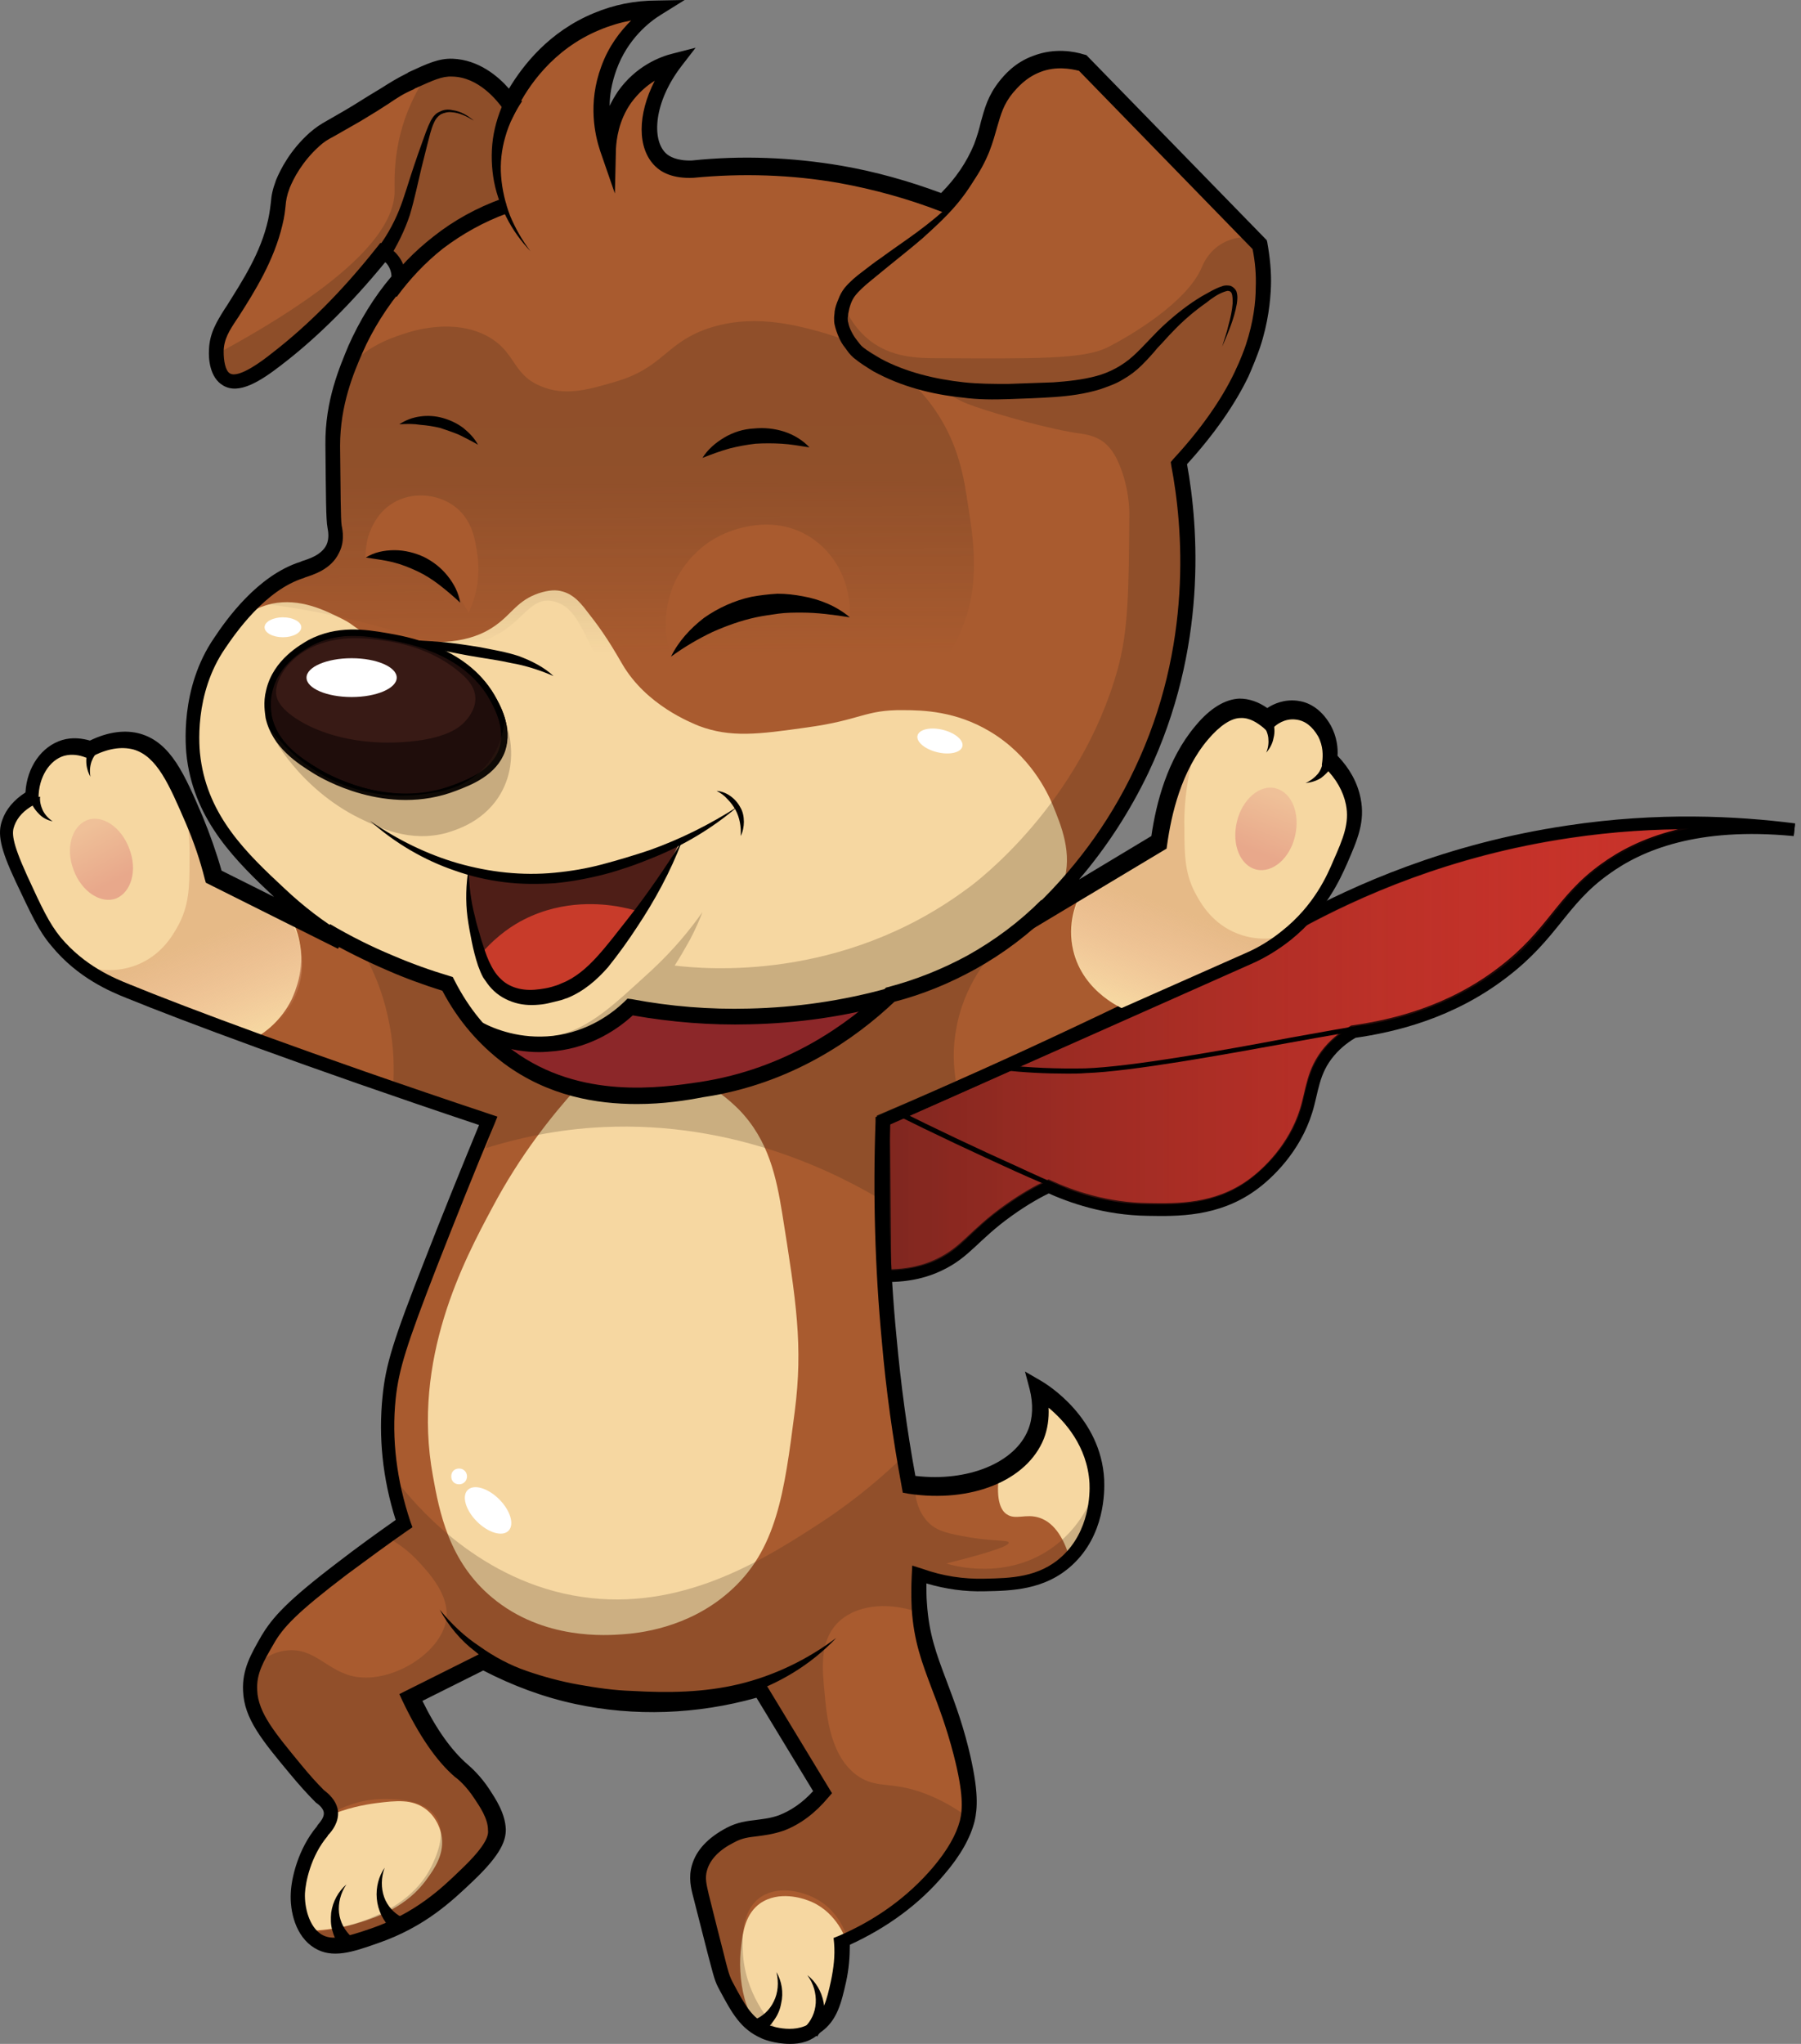 <?xml version="1.0" encoding="UTF-8"?> <svg xmlns="http://www.w3.org/2000/svg" width="282" height="320" viewBox="0 0 282 320" fill="none"><rect x="0" y="0" width="282" height="320" fill="#808080" stroke="none"/> <path d="M49.389 21.842C50.949 20.446 51.195 20.693 56.04 17.737C61.049 14.698 61.542 14.041 64.498 12.728C67.536 11.332 69.096 10.593 71.067 10.675C76.076 10.839 79.361 15.355 80.017 16.423C81.249 14.041 85.191 6.98 93.648 3.449C97.261 1.971 100.628 1.56 103.009 1.56C101.696 2.381 97.59 5.255 95.537 10.839C93.402 16.751 94.88 21.76 95.373 23.238C95.373 21.924 95.619 18.64 98.001 15.355C100.792 11.414 104.734 10.182 105.883 9.936C101.203 16.012 100.792 22.499 103.584 25.209C104.077 25.702 105.473 26.851 108.593 26.687C114.588 26.112 122.553 25.866 131.75 27.508C138.072 28.576 143.492 30.3 147.844 32.025C151.211 28.822 152.935 25.784 153.838 23.402C155.398 19.543 155.07 16.998 157.616 13.877C158.355 12.974 159.833 11.167 162.542 10.182C165.745 9.032 168.537 9.689 169.604 10.018C178.883 19.543 188.162 28.986 197.359 38.512C197.852 41.221 197.934 43.52 197.934 45.163C197.934 46.477 197.687 50.09 196.291 54.442C196.127 54.934 195.552 56.659 194.485 58.794C191.611 64.706 187.341 69.797 184.713 72.671C186.191 80.39 188.819 100.015 178.883 120.872C173.71 131.711 166.895 139.266 161.886 143.864C168.455 139.923 175.024 135.981 181.675 132.04C182.168 127.934 183.646 120.462 188.326 114.878C191.365 111.265 193.664 111.101 194.321 111.101C196.374 111.101 197.934 112.168 198.673 112.907C199.001 112.661 200.726 111.101 203.189 111.429C205.899 111.758 207.213 114.139 207.541 114.714C208.691 116.685 208.444 118.655 208.362 119.312C209.512 120.38 211.401 122.515 212.057 125.717C212.714 129.002 211.647 131.547 210.005 135.242C208.937 137.624 206.802 142.551 201.547 146.656C199.248 148.545 197.031 149.612 195.388 150.351C176.338 158.809 157.369 167.267 138.319 175.725C137.908 185.989 138.072 197.485 139.304 209.884C140.043 218.014 141.193 225.65 142.424 232.63C151.95 234.026 159.997 230.495 162.296 224.747C162.789 223.598 163.446 221.216 162.542 217.685C163.281 218.096 171.329 222.941 171.821 232.137C171.904 233.287 172.15 240.02 167.223 244.537C163.281 248.15 158.355 248.232 154.249 248.314C149.815 248.396 146.202 247.411 144.067 246.672C143.985 247.739 143.902 249.464 144.067 251.599C144.641 260.221 147.844 263.505 150.636 274.344C152.278 280.913 152.032 283.459 151.621 285.265C151.375 286.415 150.554 289.125 147.105 293.148C144.724 296.022 140.043 300.703 131.996 304.152C132.078 305.63 132.078 307.847 131.421 310.392C130.682 313.513 130.107 316.058 127.89 317.619C124.441 320 119.925 318.111 119.679 318.029C116.887 316.797 115.655 314.498 113.849 311.049C112.781 309.079 113.027 308.997 109.907 296.844C109.497 295.366 109.168 293.97 109.661 292.327C110.564 289.289 113.52 287.811 114.423 287.318C117.215 285.84 119.186 286.579 122.471 285.43C124.195 284.773 126.494 283.541 128.876 280.667C125.591 275.248 122.306 269.828 119.104 264.491C113.52 266.133 103.009 268.432 90.528 265.722C84.452 264.408 79.525 262.273 75.83 260.303C72.134 262.191 68.357 263.998 64.662 265.886C67.7 272.209 70.492 275.494 72.545 277.3C72.956 277.629 74.434 278.943 75.83 280.996C76.733 282.309 78.129 284.362 78.129 286.579C78.129 287.811 77.8 289.618 73.366 293.805C70.082 296.926 65.894 300.785 58.914 303.166C54.972 304.48 52.345 305.384 50.046 303.988C47.5 302.427 46.843 298.814 46.925 296.515C47.007 294.298 48.075 290.028 50.703 286.826C51.195 286.169 52.181 285.101 52.099 283.87C51.934 282.802 51.113 281.981 50.292 281.406C49.389 280.421 48.075 279.107 46.597 277.3C42.163 272.045 39.617 268.843 39.371 264.901C39.207 261.945 40.52 259.728 42.081 257.018C43.641 254.39 45.694 252.009 53.905 245.686C56.286 243.88 59.571 241.416 63.43 238.707C61.952 234.19 60.31 227.293 61.131 218.917C61.624 214.236 62.691 210.623 67.7 197.814C69.999 191.983 72.956 184.429 76.651 175.643C49.389 166.61 29.107 159.056 20.238 155.36C17.446 154.211 12.766 152.158 8.906 147.56C7.018 145.26 5.786 142.715 3.487 137.624C1.023 132.286 0.859 130.48 1.434 128.92C2.173 126.867 3.979 125.635 5.129 124.978C5.211 121.201 7.182 118.08 10.056 117.177C11.78 116.685 13.341 117.095 14.162 117.424C18.021 115.453 20.567 115.863 21.634 116.192C25.904 117.424 27.875 122.104 30.584 128.427C32.145 132.122 33.048 135.242 33.541 137.295C40.274 140.662 47.007 144.029 53.741 147.395C51.195 145.835 47.664 143.454 43.969 139.923C38.139 134.421 31.734 128.345 30.502 118.819C30.338 117.67 29.271 108.473 34.608 100.672C36.333 98.209 41.095 91.229 47.582 89.258C48.568 88.93 51.277 88.191 52.345 85.974C53.002 84.496 52.755 83.018 52.591 82.443C52.427 81.375 52.345 77.516 52.345 69.797C52.263 63.064 54.562 57.891 55.876 54.852C57.108 51.978 59.16 48.037 62.691 43.931C62.691 43.52 62.773 42.042 61.706 40.811C61.213 40.154 60.638 39.743 60.228 39.579C53.412 48.119 47.5 53.292 43.477 56.33C40.767 58.465 37.564 60.518 35.676 59.451C33.951 58.465 34.033 55.345 34.033 54.934C34.115 52.389 35.265 50.747 36.661 48.694C39.124 44.834 42.081 40.154 43.312 34.816C43.969 31.86 43.559 31.285 44.544 28.822C44.79 27.837 46.104 24.716 49.389 21.842Z" fill="#A95B2F"></path> <path d="M138.567 199.703C142.508 199.785 145.218 198.882 146.942 198.06C151.212 196.09 152.444 193.38 157.864 189.521C160.491 187.632 162.79 186.4 164.186 185.743C167.799 187.386 173.137 189.274 179.788 189.356C184.387 189.438 190.463 189.521 195.965 185.579C198.51 183.773 202.698 179.749 204.505 173.919C205.49 170.798 205.49 167.76 208.118 164.64C209.431 163.08 210.909 162.094 211.895 161.52C218.3 160.616 227.168 158.481 235.297 152.241C243.18 146.246 244.412 140.991 251.31 136.064C256.729 132.123 265.68 128.427 280.953 129.905C271.92 128.756 259.685 128.099 245.562 130.234C226.758 133.026 212.305 139.513 203.027 144.604C192.187 150.27 180.938 155.936 169.031 161.52C158.603 166.446 148.338 171.045 138.32 175.315C138.485 183.444 138.485 191.573 138.567 199.703Z" fill="#CA342B" stroke="black" stroke-width="2" stroke-miterlimit="10"></path> <path d="M138.567 199.703C142.508 199.785 145.218 198.882 146.942 198.06C151.212 196.09 152.444 193.38 157.864 189.521C160.491 187.632 162.79 186.4 164.186 185.743C167.799 187.386 173.137 189.274 179.788 189.356C184.387 189.438 190.463 189.521 195.965 185.579C198.51 183.773 202.698 179.749 204.505 173.919C205.49 170.798 205.49 167.76 208.118 164.64C209.431 163.08 210.909 162.094 211.895 161.52C218.3 160.616 227.168 158.481 235.297 152.241C243.18 146.246 244.412 140.991 251.31 136.064C256.729 132.123 265.68 128.427 280.953 129.905C271.92 128.756 259.685 128.099 245.562 130.234C226.758 133.026 212.305 139.513 203.027 144.604C192.187 150.27 180.938 155.936 169.031 161.52C158.603 166.446 148.338 171.045 138.32 175.315C138.485 183.444 138.485 191.573 138.567 199.703Z" fill="url(#paint0_linear_1202_44)"></path> <path d="M138.978 200.523C138.814 200.523 138.732 200.523 138.567 200.523H137.746L137.582 174.821L138.075 174.575C148.339 170.223 158.685 165.542 168.703 160.78C180.117 155.442 191.531 149.776 202.617 143.864C216.001 136.556 230.371 131.711 245.398 129.412C257.141 127.605 269.211 127.523 281.036 129.083L280.872 130.726C268.801 129.576 259.029 131.547 251.803 136.72C248.519 139.101 246.548 141.565 244.413 144.11C242.196 146.902 239.897 149.776 235.791 152.815C229.222 157.824 221.257 160.944 212.142 162.258C210.828 162.997 209.596 163.982 208.693 165.05C206.887 167.185 206.394 169.32 205.819 171.619C205.655 172.44 205.409 173.261 205.162 174.082C203.109 180.816 197.854 185.003 196.294 186.153C190.628 190.259 184.223 190.177 179.625 190.094C174.287 190.012 169.032 188.863 164.023 186.564C161.97 187.631 159.999 188.781 158.111 190.094C155.811 191.737 154.333 193.133 152.937 194.447C151.131 196.089 149.571 197.567 147.025 198.716C144.808 199.948 142.016 200.523 138.978 200.523ZM139.224 175.889L139.389 198.881C142.016 198.799 144.48 198.306 146.615 197.321C148.914 196.253 150.31 194.939 152.034 193.297C153.43 191.983 154.99 190.505 157.372 188.863C159.424 187.385 161.559 186.071 163.859 185.003L164.187 184.839L164.516 185.003C169.442 187.303 174.534 188.534 179.789 188.534C184.223 188.616 190.217 188.699 195.473 184.839C196.951 183.772 201.796 179.912 203.684 173.672C203.931 172.933 204.095 172.111 204.259 171.372C204.834 168.991 205.409 166.61 207.461 164.146C208.529 162.832 209.925 161.765 211.485 160.862L211.649 160.78H211.813C220.764 159.548 228.483 156.51 234.888 151.665C238.829 148.709 241.046 145.917 243.181 143.207C245.316 140.497 247.369 137.952 250.818 135.488C254.677 132.696 259.276 130.808 264.449 129.74C258.126 129.74 251.885 130.233 245.645 131.136C230.864 133.353 216.658 138.198 203.438 145.424C192.27 151.254 180.856 157.002 169.442 162.34C159.507 167.02 149.324 171.537 139.224 175.889Z" fill="black"></path> <path d="M166.568 186.728C164.023 185.579 161.477 184.511 158.931 183.361C152.609 180.487 146.122 177.449 139.881 174.329L140.209 173.59C146.45 176.71 152.855 179.748 159.26 182.622C161.723 183.772 164.269 184.922 166.814 185.989L166.568 186.728Z" fill="black"></path> <path d="M167.143 168.088C163.694 168.088 160.246 167.924 156.797 167.514L156.879 166.692C161.231 167.185 165.583 167.349 169.935 167.267C177.079 167.021 191.367 164.475 201.796 162.505C207.379 161.519 211.731 160.698 213.702 160.452L213.784 161.273C211.896 161.437 207.461 162.258 201.96 163.244C191.531 165.132 177.161 167.76 170.017 168.006C169.032 168.088 168.129 168.088 167.143 168.088Z" fill="black"></path> <path d="M36.664 97.716C37.403 97.059 39.373 95.253 42.576 94.514C47.01 93.611 50.787 95.499 53.743 96.977C55.386 97.799 55.878 98.62 57.685 99.359C59.163 99.933 60.887 100.344 63.351 100.426C68.36 100.673 73.451 100.919 77.639 97.881C80.184 96.074 81.005 94.021 84.372 92.872C85.932 92.379 87.082 92.297 88.149 92.625C89.874 93.118 90.859 94.432 91.434 95.089C93.815 98.127 94.965 99.687 97.428 103.957C101.206 110.444 108.267 113.154 109.417 113.647C114.426 115.535 118.778 114.96 126.333 113.893C134.79 112.743 135.447 111.101 141.442 111.183C144.562 111.183 149.653 111.347 154.908 114.468C161.313 118.245 164.023 124.075 164.844 126.046C166.076 129.084 168.047 133.6 166.487 138.281C165.091 142.305 161.806 144.604 158.686 146.41C151.131 151.009 143.987 155.279 131.342 157.66C118.532 160.041 107.2 159.22 98.578 157.578C96.853 159.22 93.405 161.93 88.478 162.997C86.014 163.49 80.348 164.722 75.34 161.273C71.973 158.892 70.577 155.525 70.084 154.047C60.641 151.583 53.908 147.642 49.72 144.85C42.494 139.923 34.282 134.339 31.49 123.911C29.52 116.521 31.08 110.116 31.983 106.503C33.543 101.083 35.35 98.866 36.664 97.716Z" fill="#F6D7A1"></path> <path d="M40.275 162.341C28.779 160.288 21.306 156.511 17.118 154.047C15.312 152.98 13.505 151.748 11.617 150.024C4.801 144.029 2.912 137.625 2.502 136.229C1.27 131.63 2.009 129.413 2.338 128.592C3.077 126.785 4.226 125.636 4.965 124.979C4.883 124.65 4.062 122.105 5.622 119.724C5.951 119.231 7.1 117.506 9.399 117.096C11.863 116.603 13.752 117.999 13.998 118.163C14.409 117.589 15.148 116.521 16.461 116.111C16.872 115.946 18.514 115.454 21.47 117.014C22.702 117.671 25.987 119.724 29.764 127.278C30.913 129.659 32.392 132.944 33.459 137.214C37.483 139.267 41.424 141.402 45.448 143.455C45.94 144.358 46.597 145.754 46.926 147.56C47.747 151.83 46.187 155.279 45.694 156.429C44.052 159.795 41.506 161.602 40.275 162.341Z" fill="#F6D7A1"></path> <path d="M90.12 170.552C86.507 174.576 81.498 180.734 77.063 189.11C72.711 197.239 64.418 212.759 67.784 231.071C68.77 236.572 70.248 244.455 77.063 250.121C85.111 256.855 95.129 256.033 97.51 255.869C99.891 255.705 107.61 254.966 114.097 249.3C121.652 242.731 122.801 233.698 124.443 220.971C125.757 210.706 124.69 203.809 122.473 189.931C121.569 184.43 120.42 178.599 115.739 173.755C114.261 172.277 112.865 171.209 111.88 170.552C108.678 171.373 104.161 172.195 98.824 171.948C95.375 171.784 92.501 171.209 90.12 170.552Z" fill="#F6D7A1"></path> <path d="M169.113 140.088C168.538 141.237 167.06 144.604 168.045 148.792C169.605 155.525 176.175 158.153 176.749 158.317C183.647 155.443 190.545 152.487 197.442 149.613C201.712 146.739 204.34 143.536 205.9 141.402C209.677 136.146 210.745 131.384 211.319 128.592C212.305 123.911 211.648 122.105 210.745 120.955C209.841 119.805 208.61 119.313 207.789 119.066C207.871 118.82 208.938 116.274 207.542 113.893C206.228 111.676 203.929 111.266 203.437 111.183C200.645 110.691 198.592 112.251 198.263 112.579C197.442 111.922 196.046 111.019 194.158 110.937C191.037 110.855 188.902 113.318 187.342 115.043C182.169 120.955 181.266 129.249 181.101 133.026C177.078 135.325 173.054 137.706 169.113 140.088Z" fill="#F6D7A1"></path> <path d="M186.93 117.999C185.616 122.844 185.37 126.95 185.452 129.741C185.452 134.011 185.534 136.967 187.341 140.17C188.08 141.484 189.804 144.604 193.746 146.164C197.523 147.642 200.972 146.657 202.039 146.329C193.746 150.434 185.452 154.54 177.076 158.564C176.419 158.317 170.754 156.346 168.619 150.352C166.648 144.933 169.029 140.334 169.44 139.595C172.724 138.446 175.023 136.885 176.502 135.818C178.062 134.586 179.54 133.437 180.689 131.466C181.839 129.495 181.839 128.181 182.496 126.046C183.153 123.993 184.302 121.201 186.93 117.999Z" fill="url(#paint1_linear_1202_44)"></path> <path d="M28.203 122.926C29.517 127.771 29.763 131.876 29.681 134.668C29.681 138.938 29.599 141.894 27.792 145.097C27.053 146.411 25.329 149.531 21.387 151.091C17.61 152.569 14.161 151.584 13.094 151.255C21.387 155.361 29.681 159.467 38.056 163.49C38.714 163.244 44.379 161.273 46.514 155.279C48.485 149.859 46.104 145.261 45.693 144.522C42.409 143.372 40.109 141.812 38.631 140.745C37.071 139.513 35.593 138.363 34.444 136.393C33.294 134.422 33.294 133.108 32.637 130.973C31.98 128.92 30.831 126.046 28.203 122.926Z" fill="url(#paint2_linear_1202_44)"></path> <path d="M156.549 230.003C155.81 234.602 156.631 236.408 157.616 237.065C159.012 238.05 160.654 236.901 162.789 237.64C165.253 238.461 166.649 241.171 167.388 243.634C168.537 242.156 170.919 238.707 171.165 233.862C171.658 224.255 163.364 218.261 162.707 217.768C162.789 219.082 162.789 222.941 160.244 226.472C159.094 228.197 157.616 229.346 156.549 230.003Z" fill="#F6D7A1"></path> <path d="M132.488 303.741C132.242 303.084 130.682 298.979 126.412 297.501C125.755 297.254 121.978 295.94 119.022 297.993C116.722 299.636 116.312 302.428 116.065 304.645C115.409 309.489 116.476 317.208 121.074 318.85C123.374 319.672 125.755 318.686 126.083 318.522C129.04 317.29 130.271 314.416 130.435 313.924C131.257 311.871 130.6 311.05 131.257 307.683C131.667 305.876 132.078 304.563 132.488 303.741Z" fill="#F6D7A1"></path> <path d="M51.276 284.363C54.314 283.049 57.024 282.556 58.831 282.31C62.115 281.899 64.497 281.653 66.632 283.213C68.52 284.609 69.013 286.744 69.095 287.155C69.752 290.193 67.945 292.656 66.878 294.134C63.758 298.569 58.995 300.129 56.449 300.95C53.411 301.935 50.701 302.182 48.977 302.264C47.417 300.539 46.924 298.897 46.76 298.076C46.103 294.627 47.91 291.671 48.238 291.096C49.059 289.7 49.716 289.454 50.455 287.812C51.03 286.498 51.194 285.266 51.276 284.363Z" fill="#F6D7A1"></path> <path opacity="0.24" d="M196.704 37.69C195.226 36.623 192.516 37.28 190.874 38.429C189.067 39.661 188.328 41.468 188.164 41.878C185.865 47.298 177.079 52.553 173.301 54.442C169.524 56.248 161.97 56.166 146.778 56.084C143.412 56.084 139.634 55.92 136.268 53.374C133.64 51.321 132.326 48.612 131.751 46.805C131.423 51.239 132.655 53.621 133.722 55.017C135.775 57.48 138.321 57.398 144.643 59.943C150.063 62.078 148.749 62.325 152.855 63.721C156.222 64.87 164.351 67.252 169.36 67.909C169.853 67.991 171.166 68.155 172.48 68.976C173.712 69.797 174.451 71.029 174.862 71.85C176.914 76.038 176.832 80.39 176.832 80.39C176.75 92.625 176.668 98.701 175.026 104.696C169.196 125.799 152.937 138.116 151.377 139.184C131.751 153.718 110.402 151.747 105.639 151.173C106.378 150.023 107.199 148.627 108.02 147.149C108.842 145.589 109.498 144.111 109.991 142.797C108.02 145.589 105.475 148.709 102.026 151.912C95.785 157.578 91.515 162.012 84.946 162.422C83.797 162.504 77.474 162.915 73.122 158.645C71.48 157.003 70.658 155.278 70.248 154.129C65.814 152.569 61.379 151.008 57.027 149.366C58.341 151.747 59.901 155.114 60.805 159.548C61.79 163.982 61.708 167.76 61.544 170.469C66.881 172.112 72.219 173.754 77.556 175.396C77.063 176.874 76.571 178.27 76.078 179.748C81.087 178.188 87.328 176.792 94.389 176.464C115.164 175.478 131.177 183.69 138.731 188.288C138.649 184.1 138.649 179.913 138.567 175.725C142.344 174.083 146.204 172.44 149.981 170.798C149.488 168.663 148.996 165.378 149.652 161.519C150.802 154.129 155.154 149.284 156.879 147.56C161.231 144.193 166.896 138.938 172.316 131.547C175.19 127.688 180.938 119.641 184.305 107.898C188.657 92.789 186.768 79.569 185.044 72.261C187.589 70.126 192.024 65.774 194.815 59.04C196.293 55.509 196.704 52.143 197.525 45.409C198.1 40.318 197.854 38.512 196.704 37.69Z" fill="#3F2A1B"></path> <path d="M73.449 136.228C76.57 137.049 80.593 137.706 85.274 137.542C95.21 137.296 102.682 133.683 106.706 131.383C104.242 136.392 101.779 140.252 99.972 143.044C94.06 151.994 91.104 153.636 89.872 154.293C88.394 155.032 83.467 157.496 79.444 155.361C76.241 153.636 75.256 149.859 74.188 146C73.121 141.976 73.203 138.445 73.449 136.228Z" fill="#4E1E17"></path> <path d="M75.502 149.12C77.965 146.328 80.429 144.768 82.071 143.947C88.394 140.744 94.47 141.565 96.605 141.894C97.919 142.14 99.069 142.387 99.726 142.633C97.427 147.231 94.552 150.023 92.746 151.583C90.283 153.718 88.148 155.525 84.863 155.771C83.713 155.853 79.608 155.935 77.226 152.897C75.912 151.501 75.584 150.023 75.502 149.12Z" fill="#C83B2A"></path> <path d="M76.734 162.258C77.144 161.355 82.564 164.475 89.297 162.997C93.403 162.094 96.523 159.795 98.658 157.742C103.667 158.809 110.319 159.795 118.037 159.63C125.263 159.466 131.422 158.399 136.185 157.249C135.199 158.727 133.639 160.862 131.176 162.833C127.398 165.871 123.539 166.939 120.829 167.678C106.213 171.455 98.905 173.261 90.118 170.634C81.989 168.17 76.323 163.161 76.734 162.258Z" fill="#8C2729"></path> <path d="M53.577 58.876C56.368 54.524 61.131 52.964 63.102 52.307C64.826 51.732 70.903 49.843 76.158 52.553C80.839 55.017 80.1 58.548 84.616 60.436C88.393 62.079 92.088 61.011 96.03 59.861C103.666 57.727 103.995 54.031 110.236 51.65C117.462 48.94 124.524 50.911 128.219 51.896C131.421 52.8 140.207 55.427 146.202 63.885C150.143 69.469 150.964 74.888 151.621 79.405C152.525 85.153 153.674 92.789 149.733 100.344C145.216 109.13 136.676 112.579 133.967 113.729C121.65 118.655 104.98 116.767 96.605 107.488C91.431 101.658 91.349 95.089 86.504 94.103C82.645 93.364 81.742 98.291 75.583 100.344C69.425 102.397 65.647 99.194 51.606 96.238C46.515 95.171 42.245 94.596 39.617 94.35C42.655 91.475 45.447 89.751 47.5 88.602C50.128 87.206 51.277 86.959 52.263 85.645C53.905 83.182 52.591 80.39 51.852 76.12C51.277 72.753 49.882 64.624 53.577 58.876Z" fill="url(#paint3_linear_1202_44)"></path> <path d="M57.766 83.674C58.013 83.017 58.916 80.308 61.544 78.748C64.5 76.941 68.523 77.269 71.233 79.322C74.025 81.457 74.435 84.66 74.764 86.959C75.339 91.147 74.107 94.431 73.368 95.909C72.711 94.678 70.74 91.311 66.552 89.094C62.447 86.959 58.669 87.123 57.191 87.287C57.273 86.466 57.273 85.152 57.766 83.674Z" fill="#A95B2F"></path> <path d="M105.064 102.725C104.653 101.493 103.34 97.059 105.31 91.968C105.639 91.065 107.774 85.974 113.522 83.51C114.507 83.1 120.748 80.39 126.578 83.921C130.848 86.466 133.311 91.393 133.065 96.649C131.505 95.992 129.288 95.253 126.496 95.006C119.188 94.267 113.522 97.141 111.223 98.373C109.58 99.276 107.363 100.59 105.064 102.725Z" fill="#A95B2F"></path> <path opacity="0.25" d="M67.21 11.332C66.388 12.399 65.321 14.041 64.335 16.259C61.461 22.581 61.79 28.411 61.79 29.89C61.79 35.063 56.699 43.028 34.528 55.099C34.446 55.427 34.035 57.562 35.267 58.712C36.663 60.108 39.291 59.122 40.358 58.712C43.971 57.398 46.024 54.442 46.517 53.62C48.816 50.254 52.839 45.737 60.312 39.661C61.297 40.811 62.283 41.96 63.186 43.11C65.731 40.4 69.344 37.115 74.271 34.406C76.078 33.42 77.72 32.681 79.362 32.024C78.623 30.628 77.392 27.672 77.556 23.649C77.72 20.282 78.87 17.736 79.527 16.423C79.198 15.766 77.31 12.317 73.204 11.167C70.412 10.428 68.113 11.085 67.21 11.332Z" fill="#3F2A1B"></path> <path opacity="0.23" d="M51.934 283.869C53.412 283.048 56.286 281.652 60.146 281.652C62.034 281.652 66.633 281.735 68.357 284.609C69.999 287.318 68.111 291.013 67.536 292.245C63.266 300.867 50.949 302.345 48.485 302.592C50.867 303.577 52.837 303.823 54.233 303.823C59.078 303.988 63.841 300.292 73.284 293.066C75.747 291.178 77.472 289.7 77.882 287.318C78.375 284.691 76.897 282.309 75.994 280.749C73.612 276.89 71.313 276.643 68.357 273.113C67.207 271.717 65.647 269.335 64.58 265.722C68.111 263.834 71.642 261.945 75.172 259.974C80.017 262.027 84.205 263.341 87.161 264.08C92.581 265.476 101.121 267.529 111.713 265.969C114.916 265.476 117.461 264.819 119.104 264.326C122.388 269.664 125.673 275.083 128.875 280.421C127.972 281.406 126.33 282.884 123.948 283.952C120.664 285.512 118.775 285.019 115.491 286.661C113.602 287.565 111.549 288.632 110.317 290.767C108.593 293.723 109.661 297.09 111.713 303.823C113.027 308.175 113.684 310.392 115.491 312.774C117.79 315.812 120.582 317.619 122.306 318.522C120.418 316.551 116.558 311.953 116.312 305.466C116.23 303.166 116.148 299.389 118.775 297.254C121.485 295.119 125.427 296.022 127.726 297.254C131.175 299.061 132.324 302.427 132.653 303.248C135.445 302.181 140.782 299.8 145.462 294.544C148.747 290.767 150.554 286.99 151.457 284.444C150.225 283.541 148.254 282.227 145.709 281.16C139.879 278.696 137.662 280.174 134.541 278.204C130.025 275.247 129.45 268.76 129.122 265.147C128.711 261.042 128.383 257.1 131.01 254.226C133.72 251.352 138.647 250.695 143.574 252.338C143.656 250.285 143.738 248.15 143.82 246.097C144.888 246.754 146.53 247.657 148.747 248.314C155.973 250.367 162.132 247.246 163.199 246.672C165.252 245.604 169.194 243.469 171.082 238.789C172.232 235.833 172.068 233.205 171.903 231.727C171.493 233.369 169.933 238.46 165.088 242.073C157.78 247.575 149.158 245.111 148.172 244.783C156.384 242.73 158.026 241.909 157.944 241.498C157.862 241.088 155.645 241.334 151.703 240.677C148.501 240.102 146.858 239.774 145.462 238.46C144.888 237.885 143.41 236.325 143.245 233.041C142.588 231.398 142.014 229.756 141.357 228.114C138.565 230.824 134.377 234.519 128.793 238.214C120.335 243.716 107.854 251.845 92.581 250.203C76.404 248.478 66.058 236.736 62.855 232.794C62.937 234.601 63.02 236.407 63.102 238.214C62.281 239.035 61.459 239.856 60.638 240.677C61.952 241.416 63.923 242.648 65.811 244.783C67.372 246.507 70.246 249.71 69.917 253.241C69.424 258.496 61.706 263.505 55.711 262.52C51.277 261.781 49.306 257.839 44.79 258.414C42.655 258.66 41.095 259.81 40.192 260.631C39.945 263.998 40.52 266.625 41.013 268.268C42.245 272.291 44.38 275.001 47.254 278.614C49.06 280.995 50.702 282.72 51.934 283.869Z" fill="#3F2A1B"></path> <path d="M42.166 108.145C43.233 103.546 47.421 101.329 48.489 100.672C52.841 98.373 57.111 99.03 60.477 99.605C63.269 100.098 72.63 101.576 76.982 109.048C77.803 110.526 79.774 113.975 78.625 117.424C77.393 120.955 73.616 122.433 71.234 123.336C60.642 127.442 50.459 121.365 49.31 120.626C46.928 119.148 43.069 116.685 42.084 112.333C42.002 111.594 41.673 110.033 42.166 108.145Z" fill="#1F0D0B" stroke="black" stroke-miterlimit="10"></path> <path d="M63.596 125.143C56.37 125.143 50.54 121.858 49.144 120.955C46.927 119.559 42.739 117.013 41.754 112.415C41.508 111.43 41.343 109.869 41.754 108.063C42.247 105.928 43.807 102.808 48.323 100.344C52.757 97.963 57.109 98.62 60.558 99.195C68.77 100.508 74.353 103.793 77.392 108.802C78.213 110.198 80.348 113.811 79.034 117.506C77.72 121.201 73.779 122.761 71.397 123.665C68.77 124.732 66.06 125.143 63.596 125.143ZM55.303 99.523C53.168 99.523 50.951 99.934 48.734 101.083C45.285 102.89 43.232 105.353 42.575 108.227C42.165 109.869 42.329 111.347 42.575 112.251C43.56 116.521 47.338 118.82 49.637 120.216C51.444 121.365 61.133 126.785 71.233 122.926C73.614 122.022 77.227 120.626 78.377 117.26C79.527 113.893 77.556 110.526 76.817 109.212C73.943 104.368 68.523 101.247 60.558 99.933C58.834 99.769 57.109 99.523 55.303 99.523Z" fill="black"></path> <path d="M123.705 320C121.241 320 119.271 319.179 119.189 319.097C115.986 317.701 114.59 315.155 112.702 311.624C111.88 310.146 111.798 309.571 110.731 305.548C110.238 303.659 109.581 301.032 108.596 297.172C108.185 295.612 107.775 293.97 108.349 291.999C109.006 289.7 110.813 287.729 113.769 286.169C115.493 285.266 116.971 285.101 118.367 284.937C119.517 284.773 120.585 284.691 121.98 284.198C123.869 283.459 125.676 282.227 127.318 280.421L118.45 265.804C109.089 268.432 99.317 268.761 90.12 266.79C85.111 265.722 80.266 263.916 75.668 261.535L66.143 266.297C68.36 270.813 70.741 274.098 73.204 276.233C73.779 276.726 75.257 278.04 76.653 280.175C77.556 281.57 79.117 283.87 79.199 286.415C79.199 288.057 78.624 290.192 74.026 294.545C70.823 297.583 66.553 301.688 59.163 304.234C55.221 305.63 52.019 306.697 49.227 304.973C46.271 303.167 45.368 299.225 45.532 296.351C45.614 294.216 46.599 289.536 49.638 285.923L49.72 285.758C50.13 285.266 50.787 284.527 50.705 283.788C50.623 283.131 49.966 282.556 49.473 282.227L49.309 282.063C47.995 280.749 46.764 279.353 45.532 277.875C41.016 272.456 38.224 269.089 38.059 264.737C37.895 261.37 39.291 258.989 40.934 256.115C42.658 253.241 44.875 250.695 53.086 244.455C55.96 242.238 58.917 240.103 61.955 237.968C59.902 231.481 59.245 224.994 59.902 218.589C60.395 213.662 61.544 209.885 66.553 197.157C69.263 190.177 72.137 183.115 75.011 176.135C47.749 167.021 28.288 159.713 19.83 156.264C17.367 155.278 12.193 153.143 8.088 148.134C6.035 145.753 4.885 143.125 2.422 137.952C0.04 132.861 -0.452 130.48 0.369 128.345C0.944 126.703 2.175 125.225 3.982 124.075C4.228 120.051 6.528 116.849 9.73 115.863C11.372 115.371 12.932 115.617 14.082 115.946C16.956 114.55 19.666 114.221 21.965 114.878C26.81 116.274 28.945 121.365 31.737 127.852C32.886 130.644 33.872 133.436 34.693 136.31L42.904 140.416C37.074 134.914 30.587 128.673 29.273 118.82C29.027 117.013 28.124 107.734 33.543 99.851C35.35 97.141 40.277 90.08 47.092 87.945L47.256 87.862C48.242 87.534 50.295 86.959 51.116 85.317C51.608 84.249 51.362 83.1 51.28 82.607C51.034 81.375 51.034 77.762 50.952 69.633C50.869 62.653 53.251 57.316 54.565 54.113C56.289 50.254 58.506 46.559 61.298 43.274C61.298 42.782 61.134 42.043 60.641 41.386C60.559 41.304 60.477 41.139 60.312 41.057C55.057 47.462 49.638 52.882 44.054 57.152C40.769 59.697 37.403 61.832 34.939 60.354C32.804 59.122 32.64 56.084 32.722 54.77C32.804 52.143 33.954 50.336 35.185 48.365L35.514 47.873C37.977 43.931 40.851 39.579 42.001 34.324C42.247 33.174 42.329 32.353 42.412 31.696C42.494 30.629 42.658 29.725 43.233 28.165C43.89 26.605 45.368 23.567 48.488 20.775C49.556 19.872 50.048 19.543 51.362 18.804C52.183 18.311 53.415 17.655 55.303 16.505C57.274 15.273 58.588 14.452 59.574 13.877C61.134 12.892 62.037 12.317 63.843 11.414L63.925 11.332C66.964 9.936 68.688 9.115 70.905 9.197C74.929 9.361 77.967 11.907 79.692 13.877C81.909 10.182 86.014 4.927 92.994 2.053C96.114 0.739 99.399 0.082 102.848 0.082L107.2 0L103.505 2.299C101.616 3.449 98.249 6.159 96.525 10.921C95.786 12.974 95.457 14.863 95.457 16.587C95.786 15.848 96.279 15.027 96.771 14.288C99.563 10.346 103.34 8.868 105.393 8.376L108.924 7.472L106.707 10.346C102.355 16.012 102.027 21.842 104.244 23.977C104.736 24.47 105.968 25.209 108.349 25.127C116.15 24.306 124.033 24.634 131.752 25.948C137.007 26.851 142.263 28.329 147.354 30.218C149.653 27.919 151.377 25.373 152.527 22.581C153.02 21.268 153.348 20.118 153.595 19.051C154.169 16.998 154.662 15.027 156.469 12.728C157.208 11.825 158.85 9.772 161.888 8.704C165.173 7.472 168.211 8.047 169.771 8.54L170.1 8.622L198.347 37.608L198.429 37.937C198.84 40.236 199.086 42.535 199.004 44.834C198.922 47.052 198.593 50.5 197.279 54.442C196.787 55.838 196.13 57.48 195.473 58.958C193.338 63.392 190.053 68.073 185.865 72.671C187.672 82.607 189.068 101.493 179.789 121.037C176.915 127.031 173.302 132.615 168.95 137.706L180.282 130.89C181.021 125.799 182.745 118.902 187.179 113.646C189.479 110.854 191.86 109.459 194.077 109.376C195.555 109.376 197.033 109.869 198.429 110.855C199.414 110.198 201.057 109.459 203.11 109.705C204.588 109.869 206.723 110.69 208.365 113.564C209.35 115.371 209.514 117.177 209.432 118.327C211.321 120.298 212.553 122.515 213.045 124.978C213.784 128.673 212.553 131.465 210.91 135.242C209.925 137.46 207.626 142.715 202.124 147.149C200.153 148.709 198.018 150.023 195.719 151.008L139.389 176.053C138.978 187.139 139.307 198.306 140.374 209.31C141.031 216.536 142.016 223.926 143.33 231.07C151.542 232.055 158.932 229.017 160.985 223.844C161.724 222.037 161.806 219.82 161.231 217.521L160.492 214.729L163.038 216.207C164.023 216.782 172.399 221.955 172.891 231.645C172.974 233.616 172.974 240.349 167.882 245.03C163.612 248.971 158.357 249.053 154.169 249.135C151.131 249.217 148.093 248.807 145.055 247.904C145.055 248.971 145.055 250.038 145.137 251.024C145.465 255.869 146.615 258.907 148.093 262.848C149.16 265.722 150.474 269.007 151.624 273.605C153.348 280.585 153.02 283.213 152.609 285.101C151.952 287.729 150.392 290.521 147.847 293.477C143.987 298.075 138.978 301.771 133.066 304.48C133.066 306.451 132.902 308.34 132.491 310.228C131.752 313.513 131.095 316.387 128.467 318.193C126.989 319.672 125.265 320 123.705 320ZM119.517 263.013L130.274 280.749L129.699 281.406C127.646 283.87 125.347 285.594 122.802 286.579C121.159 287.154 119.845 287.318 118.614 287.483C117.3 287.647 116.232 287.729 114.919 288.468C112.619 289.618 111.223 291.096 110.731 292.738C110.32 294.052 110.649 295.119 110.977 296.597C111.963 300.539 112.619 303.167 113.112 305.055C114.097 308.997 114.18 309.325 114.836 310.557C116.643 313.924 117.711 315.894 120.092 316.962C120.092 316.962 124.198 318.686 127.072 316.633C128.878 315.319 129.453 313.185 130.11 310.146C130.52 308.176 130.767 306.205 130.602 304.234L130.52 303.413L131.342 303.084C137.254 300.539 142.181 296.926 146.04 292.41C148.339 289.7 149.735 287.236 150.31 285.019C150.721 283.295 150.885 280.831 149.325 274.755C148.175 270.321 146.943 267.118 145.876 264.326C144.398 260.385 143.084 257.018 142.755 251.845C142.673 250.121 142.673 248.478 142.755 246.754L142.838 245.112L144.398 245.604C147.6 246.754 150.885 247.247 154.169 247.164C158.193 247.082 162.709 247 166.322 243.634C170.592 239.692 170.674 233.862 170.592 232.22C170.264 226.39 166.651 222.448 164.187 220.395C164.269 222.12 164.023 223.762 163.448 225.24C160.821 231.809 152.116 235.34 142.263 233.862L141.359 233.698L141.195 232.794C139.799 225.24 138.732 217.603 138.075 209.967C137.007 198.635 136.679 187.057 137.09 175.643V174.904L194.898 149.284C197.033 148.381 199.004 147.149 200.728 145.753C205.819 141.73 207.872 136.885 208.775 134.75C210.336 131.219 211.321 128.838 210.746 125.964C210.336 123.911 209.186 121.858 207.462 120.216L206.969 119.805L207.051 119.148C207.133 118.327 207.215 116.849 206.394 115.289C205.491 113.729 204.341 112.825 202.945 112.661C201.139 112.415 199.825 113.482 199.414 113.893L198.593 114.632L197.772 113.893C196.951 113.236 195.719 112.333 194.241 112.415C192.763 112.415 190.957 113.646 189.15 115.781C184.962 120.708 183.402 127.524 182.745 132.286L182.663 132.861L152.116 151.173L160.903 143.043C167.965 136.556 173.63 128.92 177.654 120.38C186.851 101.083 185.209 82.361 183.402 72.918L183.32 72.343L183.731 71.85C187.918 67.334 191.285 62.571 193.338 58.219C194.241 56.331 194.816 54.77 195.062 54.031C196.294 50.336 196.622 47.134 196.622 45.081C196.705 43.028 196.54 41.057 196.13 39.004L168.95 11.085C167.636 10.757 165.337 10.346 162.956 11.25C160.574 12.153 159.26 13.795 158.604 14.534C157.125 16.341 156.715 17.901 156.14 19.872C155.812 21.021 155.483 22.253 154.908 23.731C153.595 27.016 151.46 30.054 148.586 32.764L148.011 33.339L147.272 33.092C142.181 31.121 136.843 29.643 131.424 28.658C123.951 27.344 116.232 27.098 108.596 27.837C105.311 28.001 103.505 26.933 102.601 26.03C99.727 23.238 99.809 17.901 102.519 12.646C101.288 13.385 99.974 14.534 98.824 16.094C96.853 18.886 96.525 21.842 96.443 23.32L96.279 30.3L93.979 23.649C93.158 21.186 92.009 16.177 94.144 10.428C95.293 7.226 97.1 4.927 98.824 3.202C97.1 3.531 95.457 4.024 93.897 4.681C86.507 7.719 82.566 13.713 80.923 17.08L80.02 18.886L78.87 17.162C77.803 15.684 74.929 12.071 70.823 11.989C69.181 11.907 67.867 12.563 64.911 13.877L64.829 13.96C63.104 14.698 62.283 15.273 60.805 16.259C59.82 16.916 58.506 17.737 56.453 18.968C54.482 20.118 53.251 20.775 52.429 21.268C51.198 21.925 50.787 22.171 49.966 22.91C47.256 25.373 45.943 28.001 45.368 29.397C44.875 30.711 44.793 31.368 44.711 32.271C44.629 33.01 44.547 33.913 44.218 35.227C42.904 40.811 39.866 45.656 37.403 49.515L37.074 50.008C35.925 51.732 35.021 53.128 35.021 55.099C35.021 56.413 35.268 58.055 36.007 58.465C37.403 59.287 41.18 56.413 42.412 55.427C48.078 51.075 53.579 45.574 58.917 38.84L59.574 38.019L60.477 38.512C61.216 38.922 61.873 39.415 62.365 40.072C63.515 41.55 63.597 43.192 63.597 44.013V44.424L63.351 44.752C60.641 47.955 58.342 51.568 56.7 55.345C55.386 58.383 53.251 63.392 53.251 69.797C53.333 76.941 53.333 81.293 53.497 82.279C53.661 83.1 53.99 84.824 53.086 86.549C51.855 89.176 48.981 89.997 47.749 90.408L47.585 90.49C41.508 92.379 36.828 99.194 35.268 101.493C30.341 108.637 31.162 117.095 31.408 118.737C32.64 127.852 38.634 133.6 44.547 139.102C47.503 141.894 50.705 144.357 54.154 146.41L52.922 148.545L32.229 138.199L32.065 137.624C31.326 134.668 30.341 131.794 29.109 128.92C26.481 122.843 24.593 118.409 20.898 117.342C19.009 116.849 16.792 117.177 14.328 118.491L13.836 118.737L13.343 118.573C12.522 118.245 11.29 117.998 10.059 118.327C7.759 118.984 6.035 121.694 6.035 124.896V125.635L5.378 125.964C3.736 126.867 2.75 127.934 2.258 129.248C1.847 130.316 1.765 131.629 4.228 137.049C6.528 142.058 7.677 144.521 9.484 146.739C13.261 151.255 17.859 153.143 20.323 154.129C28.945 157.66 48.816 165.132 76.653 174.411L77.885 174.822L77.392 176.053C74.272 183.444 71.316 190.916 68.442 198.224C63.597 210.706 62.447 214.401 61.955 218.999C61.298 225.322 62.119 231.809 64.254 238.214L64.582 239.117L63.843 239.61C60.641 241.827 57.438 244.208 54.318 246.508C46.435 252.502 44.3 254.801 42.822 257.429C41.262 260.139 40.112 262.027 40.277 264.655C40.441 268.186 42.986 271.224 47.174 276.315C48.324 277.711 49.473 279.025 50.705 280.257C52.019 281.242 52.758 282.309 52.922 283.541C53.086 285.266 52.019 286.662 51.362 287.318L51.28 287.483C48.652 290.603 47.831 294.709 47.749 296.433C47.667 298.65 48.406 301.606 50.295 302.838C52.019 303.906 54.236 303.249 58.095 301.935C64.993 299.554 69.099 295.694 72.055 292.82C76.489 288.632 76.489 287.154 76.407 286.497C76.407 284.691 75.093 282.802 74.272 281.57C73.04 279.682 71.726 278.532 71.234 278.204C68.278 275.658 65.568 271.635 63.022 266.297L62.53 265.23L75.34 258.825L75.914 259.153C80.43 261.617 85.275 263.423 90.284 264.491C99.399 266.461 109.088 266.051 118.285 263.259L119.517 263.013Z" fill="black"></path> <path d="M153.511 26.359C152.444 28.494 151.13 30.465 149.57 32.271C148.01 34.078 146.203 35.72 144.479 37.28C142.672 38.84 140.784 40.318 138.977 41.796C138.074 42.535 137.171 43.275 136.267 44.014C135.364 44.752 134.461 45.574 133.886 46.313C133.311 47.052 132.983 48.119 132.819 49.105C132.819 49.351 132.737 49.597 132.737 49.844C132.737 50.09 132.737 50.254 132.819 50.501C132.901 50.993 133.065 51.404 133.311 51.897C133.558 52.389 133.804 52.8 134.132 53.21C134.461 53.621 134.789 54.114 135.118 54.36C135.939 55.017 136.924 55.592 137.91 56.166C141.933 58.301 146.45 59.369 150.966 59.862C153.265 60.108 155.564 60.108 157.864 60.108C160.245 60.026 162.544 59.944 164.925 59.862C167.225 59.697 169.524 59.451 171.659 58.876C173.794 58.301 175.765 57.234 177.407 55.756C179.049 54.278 180.609 52.389 182.416 50.747C184.222 49.105 186.111 47.627 188.164 46.395C189.231 45.82 190.217 45.163 191.53 44.752C191.859 44.67 192.27 44.67 192.68 44.752C193.091 44.917 193.419 45.245 193.583 45.574C193.83 46.313 193.748 46.888 193.665 47.544C193.255 49.926 192.27 52.143 191.366 54.278C191.695 53.128 192.105 52.061 192.352 50.911C192.68 49.761 192.926 48.612 193.009 47.462C193.009 46.888 193.009 46.313 192.844 45.902C192.762 45.738 192.598 45.574 192.434 45.574C192.269 45.492 192.023 45.574 191.777 45.656C190.791 45.984 189.806 46.641 188.903 47.38C187.014 48.694 185.208 50.254 183.647 51.897C182.826 52.718 182.087 53.621 181.266 54.442C180.527 55.345 179.706 56.248 178.803 57.152C177.899 58.055 176.914 58.794 175.765 59.451C174.697 60.108 173.465 60.519 172.316 60.929C169.934 61.668 167.471 61.997 165.09 62.161C162.708 62.325 160.327 62.407 157.946 62.489C155.564 62.571 153.101 62.571 150.72 62.243C145.875 61.75 141.112 60.519 136.76 58.137C135.693 57.48 134.625 56.823 133.64 56.002C133.065 55.51 132.737 55.017 132.326 54.442C131.915 53.949 131.587 53.374 131.341 52.8C131.094 52.225 130.848 51.568 130.684 50.829C130.602 50.501 130.602 50.09 130.602 49.761C130.602 49.433 130.684 49.105 130.684 48.776C130.766 48.119 131.012 47.462 131.258 46.888C131.505 46.231 131.751 45.738 132.244 45.081C133.147 44.014 134.05 43.275 135.036 42.535C136.021 41.796 136.924 41.057 137.91 40.401C139.798 39.005 141.769 37.691 143.658 36.295C145.546 34.899 147.353 33.421 149.077 31.778C150.72 30.136 152.198 28.33 153.511 26.359Z" fill="black"></path> <path d="M99.728 172.851C93.405 172.851 85.85 171.619 78.953 166.528C75.011 163.572 71.727 159.795 69.263 155.114C66.389 154.211 63.433 153.143 60.641 151.912C57.192 150.433 53.744 148.709 50.459 146.82L51.691 144.685C54.893 146.574 58.178 148.216 61.544 149.612C64.418 150.844 67.375 151.912 70.413 152.815L70.906 152.979L71.152 153.472C73.451 157.988 76.489 161.683 80.349 164.475C90.859 172.194 103.505 170.305 109.581 169.402C123.048 167.349 132.738 160.369 138.486 154.868L138.732 154.621L139.06 154.539C143.413 153.39 147.518 151.747 151.46 149.612C155.73 147.231 159.589 144.357 163.038 140.908L164.762 142.633C161.149 146.246 157.126 149.284 152.691 151.747C148.668 153.964 144.48 155.689 140.046 156.838C133.969 162.586 123.951 169.73 110.074 171.783C107.529 172.276 103.915 172.851 99.728 172.851Z" fill="black"></path> <path d="M84.456 164.721C79.857 164.721 76.162 163.161 74.273 162.176L75.423 160.041C77.394 161.108 81.499 162.75 86.591 162.176C92.174 161.519 95.952 158.563 97.758 156.838L98.251 156.345L98.908 156.428C104.984 157.577 111.143 158.07 117.301 157.906C124.61 157.741 132 156.674 139.062 154.703L139.719 157.084C132.41 159.137 124.938 160.205 117.384 160.369C111.307 160.533 105.148 160.041 99.072 158.973C96.937 160.944 92.831 163.9 87.001 164.557C86.098 164.639 85.277 164.721 84.456 164.721Z" fill="black"></path> <path d="M68.852 252.009C70.658 254.226 72.711 256.197 75.092 257.757C77.391 259.399 79.855 260.713 82.483 261.616C85.11 262.519 87.82 263.258 90.612 263.751C93.404 264.244 96.114 264.654 98.988 264.737C104.653 265.065 110.237 264.983 115.739 263.669C121.158 262.355 126.332 259.892 130.93 256.443C126.989 260.631 121.815 263.751 116.232 265.476C113.44 266.379 110.484 266.789 107.61 267.036C104.653 267.282 101.779 267.2 98.906 267.118C93.075 266.789 87.245 265.64 81.908 263.258C80.594 262.684 79.28 262.027 77.966 261.206C76.735 260.384 75.585 259.563 74.435 258.578C72.136 256.854 70.248 254.554 68.852 252.009Z" fill="black"></path> <path d="M61.379 302.1C60.64 301.443 60.148 300.704 59.737 299.883C59.327 299.061 59.08 298.158 58.998 297.255C58.834 295.448 59.327 293.724 60.23 292.41C59.655 293.97 59.655 295.613 60.148 297.009C60.64 298.405 61.708 299.554 62.858 300.129L61.379 302.1Z" fill="black"></path> <path d="M53.17 304.727C52.595 303.905 52.266 303.084 52.02 302.181C51.774 301.278 51.774 300.375 51.856 299.471C52.102 297.665 53.005 296.105 54.237 295.037C53.334 296.351 52.923 297.993 53.087 299.471C53.252 300.949 53.991 302.263 54.976 303.166L53.17 304.727Z" fill="black"></path> <path d="M118.121 316.223C119.353 315.73 120.502 314.745 121.159 313.349C121.816 312.035 121.98 310.393 121.57 308.75C122.391 310.146 122.72 311.953 122.309 313.677C122.145 314.581 121.816 315.402 121.241 316.223C120.749 316.962 120.092 317.701 119.353 318.276L118.121 316.223Z" fill="black"></path> <path d="M126.006 317.372C126.991 316.469 127.648 315.073 127.73 313.595C127.812 312.117 127.402 310.557 126.416 309.243C127.73 310.229 128.634 311.789 128.962 313.513C129.126 314.416 129.126 315.32 128.962 316.223C128.798 317.126 128.469 318.029 127.977 318.851L126.006 317.372Z" fill="black"></path> <path d="M62.775 100.262C64.828 100.179 66.963 100.344 69.016 100.508C71.069 100.672 73.122 101.001 75.175 101.329C77.228 101.74 79.28 102.068 81.251 102.725C83.222 103.464 85.193 104.449 86.671 105.845C84.782 105.024 82.811 104.367 80.841 103.957C79.855 103.793 78.87 103.546 77.884 103.382L74.846 102.889C72.793 102.561 70.823 102.15 68.77 101.74C66.799 101.329 64.746 100.836 62.775 100.262Z" fill="black"></path> <path d="M112.207 123.829C113.685 123.911 115.163 124.978 115.902 126.374C116.313 127.031 116.477 127.852 116.477 128.673C116.477 129.412 116.313 130.234 115.984 130.89C116.066 129.412 115.82 128.016 115.163 126.785C114.835 126.21 114.424 125.635 113.931 125.142C113.439 124.568 112.864 124.157 112.207 123.829Z" fill="black"></path> <path d="M133.067 96.649C130.44 96.238 127.976 95.91 125.513 95.91C124.281 95.91 123.132 95.91 121.9 96.074C120.75 96.238 119.519 96.402 118.369 96.649C116.07 97.141 113.771 97.963 111.553 98.948C109.336 100.015 107.201 101.247 105.066 102.807C106.216 100.426 108.105 98.373 110.24 96.731C112.457 95.171 115.002 94.021 117.63 93.446C118.944 93.2 120.34 93.036 121.736 92.954C123.132 92.954 124.445 93.118 125.759 93.364C128.469 93.857 131.015 94.924 133.067 96.649Z" fill="black"></path> <path d="M57.275 87.288C58.589 86.467 60.149 86.138 61.792 86.138C63.352 86.138 64.994 86.549 66.39 87.206C67.868 87.945 69.1 88.93 70.085 90.162C71.071 91.394 71.81 92.79 72.056 94.35C70.906 93.282 69.839 92.379 68.771 91.558C67.704 90.737 66.554 89.998 65.323 89.423C64.091 88.848 62.859 88.355 61.545 88.027C60.231 87.698 58.836 87.534 57.275 87.288Z" fill="black"></path> <path d="M109.992 71.686C110.813 70.372 112.045 69.305 113.441 68.483C114.837 67.662 116.397 67.17 118.039 67.088C119.682 66.923 121.242 67.088 122.802 67.58C124.28 68.073 125.676 68.894 126.744 70.044C125.183 69.797 123.787 69.551 122.391 69.469C120.996 69.387 119.6 69.387 118.286 69.469C116.89 69.633 115.576 69.879 114.262 70.208C112.784 70.618 111.47 71.111 109.992 71.686Z" fill="black"></path> <path d="M62.527 66.43C63.513 65.774 64.58 65.363 65.812 65.199C66.962 65.035 68.193 65.117 69.343 65.445C70.492 65.774 71.56 66.266 72.545 67.005C73.449 67.744 74.27 68.566 74.844 69.633C73.859 69.058 72.874 68.566 71.888 68.073C70.903 67.662 69.918 67.334 68.932 67.005C67.947 66.759 66.879 66.595 65.812 66.513C64.826 66.348 63.759 66.348 62.527 66.43Z" fill="black"></path> <path d="M73.369 135.981C73.451 138.527 73.697 140.99 74.354 143.454C74.601 144.686 75.011 145.835 75.34 147.067C75.75 148.299 76.079 149.448 76.571 150.516C77.064 151.583 77.639 152.568 78.46 153.308C79.199 154.047 80.184 154.539 81.252 154.786C82.319 155.032 83.387 155.032 84.536 154.868C85.111 154.786 85.686 154.703 86.261 154.539L87.082 154.293C87.328 154.211 87.575 154.129 87.903 153.964C90.038 153.143 91.845 151.583 93.487 149.777C95.129 147.97 96.607 145.999 98.167 144.029C101.288 140.087 104.08 135.981 106.789 131.711C104.983 136.474 102.519 140.99 99.728 145.178C98.332 147.313 96.854 149.366 95.211 151.419C93.487 153.39 91.434 155.196 88.806 156.264C88.478 156.346 88.15 156.51 87.821 156.592L86.836 156.838C86.179 157.003 85.522 157.167 84.865 157.249C83.469 157.413 82.073 157.413 80.677 157.003C79.281 156.592 77.967 155.853 76.982 154.786C76.489 154.293 76.079 153.636 75.668 153.061C75.34 152.486 75.093 151.829 74.847 151.173C74.436 149.941 74.108 148.627 73.862 147.395C73.615 146.164 73.369 144.85 73.205 143.618C72.876 141.072 72.958 138.445 73.369 135.981Z" fill="black"></path> <path d="M57.932 128.509C62.202 131.465 66.882 133.764 71.727 135.16C76.654 136.556 81.745 137.131 86.836 136.638C89.382 136.392 91.845 135.981 94.308 135.325C96.772 134.668 99.235 133.929 101.699 133.107C106.543 131.383 111.142 129.084 115.494 126.292C111.552 129.659 107.036 132.368 102.109 134.339C100.877 134.832 99.646 135.325 98.414 135.735C97.182 136.146 95.951 136.556 94.637 136.885C92.091 137.542 89.464 138.034 86.836 138.281C84.208 138.445 81.581 138.445 78.953 138.116C76.325 137.788 73.78 137.213 71.234 136.31C66.389 134.668 61.791 131.958 57.932 128.509Z" fill="black"></path> <path d="M58.834 39.251C60.312 37.362 61.544 35.227 62.447 33.01C63.35 30.793 64.007 28.33 64.828 25.948C65.239 24.717 65.65 23.567 66.06 22.417C66.471 21.268 66.881 20.036 67.456 18.887C67.784 18.312 68.195 17.737 68.852 17.491C69.427 17.162 70.166 17.08 70.823 17.244C72.136 17.409 73.204 18.065 74.189 18.887C73.122 18.23 71.972 17.655 70.741 17.573C70.166 17.491 69.509 17.655 69.016 17.901C68.523 18.23 68.195 18.64 67.949 19.215C67.456 20.282 67.21 21.514 66.881 22.746C66.553 23.978 66.306 25.127 65.978 26.359C65.403 28.74 64.91 31.204 64.171 33.667C63.35 36.13 62.201 38.43 60.805 40.647L58.834 39.251Z" fill="black"></path> <path d="M62.119 46.477L60.148 44.998C62.365 41.96 64.911 39.333 67.867 37.033C71.07 34.488 74.683 32.517 78.542 31.121L79.363 33.42C75.75 34.734 72.383 36.623 69.345 38.922C66.553 41.139 64.172 43.685 62.119 46.477Z" fill="black"></path> <path d="M81.745 15.848C80.596 17.572 79.692 19.379 79.118 21.432C78.543 23.402 78.297 25.538 78.461 27.59C78.625 29.725 79.118 31.778 79.857 33.749C80.678 35.72 81.745 37.608 83.059 39.333C81.581 37.773 80.267 35.966 79.282 33.995C78.297 32.025 77.558 29.89 77.229 27.672C76.901 25.455 76.901 23.156 77.311 20.939C77.722 18.722 78.543 16.505 79.61 14.534L81.745 15.848Z" fill="black"></path> <path opacity="0.25" d="M79.034 112.743C79.362 113.482 81.333 118.655 78.623 123.829C76.078 128.673 71.233 129.987 69.919 130.398C64.171 131.958 59.326 129.577 56.288 128.099C46.927 123.5 42.246 114.878 42.575 114.632C42.739 114.468 45.202 118.409 50.704 121.447C57.438 125.142 63.678 124.568 64.91 124.486C68.112 124.157 72.629 123.746 75.913 120.051C78.294 117.424 78.869 114.303 79.034 112.743Z" fill="#3F2A1B"></path> <path d="M44.215 105.353C43.804 106.092 43.148 107.241 43.23 108.637C43.312 109.376 43.722 111.101 47.582 113.236C48.649 113.811 54.069 116.767 63.019 116.192C69.835 115.781 71.97 113.811 72.627 113.154C73.201 112.579 74.433 111.183 74.433 109.376C74.433 107.077 72.38 105.517 70.738 104.285C69.917 103.71 66.55 101.247 60.474 100.344C57.518 99.933 53.083 99.276 48.649 101.411C45.775 102.889 44.626 104.696 44.215 105.353Z" fill="#381A15"></path> <path d="M55.056 109.13C58.956 109.13 62.118 107.77 62.118 106.092C62.118 104.414 58.956 103.054 55.056 103.054C51.156 103.054 47.994 104.414 47.994 106.092C47.994 107.77 51.156 109.13 55.056 109.13Z" fill="white"></path> <path d="M44.3 99.769C45.887 99.769 47.174 99.071 47.174 98.209C47.174 97.347 45.887 96.649 44.3 96.649C42.712 96.649 41.426 97.347 41.426 98.209C41.426 99.071 42.712 99.769 44.3 99.769Z" fill="white"></path> <path d="M150.69 116.86C150.925 115.89 149.542 114.724 147.602 114.256C145.662 113.788 143.9 114.195 143.666 115.165C143.432 116.135 144.815 117.3 146.754 117.769C148.694 118.237 150.456 117.83 150.69 116.86Z" fill="white"></path> <path d="M20.239 132.861C21.553 136.228 20.568 139.677 18.187 140.662C15.805 141.566 12.767 139.595 11.535 136.228C10.222 132.861 11.207 129.413 13.588 128.427C15.97 127.442 19.008 129.495 20.239 132.861Z" fill="url(#paint4_linear_1202_44)"></path> <path d="M193.666 128.673C192.844 132.204 194.158 135.488 196.704 136.145C199.249 136.72 201.959 134.421 202.78 130.89C203.601 127.359 202.288 124.075 199.742 123.418C197.279 122.761 194.487 125.142 193.666 128.673Z" fill="url(#paint5_linear_1202_44)"></path> <path d="M79.615 239.668C80.577 238.706 79.927 236.496 78.164 234.733C76.4 232.969 74.19 232.319 73.228 233.281C72.266 234.243 72.916 236.453 74.68 238.216C76.444 239.98 78.653 240.63 79.615 239.668Z" fill="white"></path> <path d="M73.122 231.152C73.122 231.809 72.629 232.384 71.89 232.384C71.151 232.384 70.658 231.891 70.658 231.152C70.658 230.413 71.151 229.92 71.89 229.92C72.629 229.92 73.122 230.495 73.122 231.152Z" fill="white"></path> <path d="M15.561 117.506C14.986 117.916 14.575 118.573 14.329 119.23C14.083 119.969 14.001 120.79 14.165 121.612C13.754 120.873 13.508 120.051 13.508 119.148C13.508 118.245 13.754 117.342 14.329 116.521L15.561 117.506Z" fill="black"></path> <path d="M6.281 124.731C6.199 125.388 6.363 126.127 6.692 126.866C7.02 127.523 7.595 128.18 8.252 128.591C7.431 128.427 6.609 128.016 6.035 127.359C5.378 126.702 4.885 125.881 4.639 124.978L6.281 124.731Z" fill="black"></path> <path d="M208.692 119.641C208.281 120.544 207.624 121.201 206.885 121.776C206.146 122.269 205.243 122.515 204.422 122.597C205.161 122.269 205.818 121.776 206.311 121.201C206.803 120.626 207.05 119.887 207.132 119.23L208.692 119.641Z" fill="black"></path> <path d="M199.248 112.743C199.576 113.646 199.658 114.631 199.412 115.535C199.248 116.438 198.837 117.177 198.262 117.834C198.591 117.095 198.673 116.274 198.591 115.535C198.509 114.796 198.18 114.057 197.77 113.564L199.248 112.743Z" fill="black"></path> <defs> <linearGradient id="paint0_linear_1202_44" x1="138.398" y1="164.32" x2="280.982" y2="164.32" gradientUnits="userSpaceOnUse"> <stop offset="0.004" stop-color="#4E1E17" stop-opacity="0.6"></stop> <stop offset="1" stop-color="#D02E26" stop-opacity="0"></stop> </linearGradient> <linearGradient id="paint1_linear_1202_44" x1="193.05" y1="123.92" x2="179.76" y2="158.547" gradientUnits="userSpaceOnUse"> <stop offset="0.547" stop-color="#E6BA87"></stop> <stop offset="1" stop-color="#E8A88B" stop-opacity="0"></stop> </linearGradient> <linearGradient id="paint2_linear_1202_44" x1="22.055" y1="128.826" x2="35.345" y2="163.453" gradientUnits="userSpaceOnUse"> <stop offset="0.547" stop-color="#E6BA87"></stop> <stop offset="1" stop-color="#E8A88B" stop-opacity="0"></stop> </linearGradient> <linearGradient id="paint3_linear_1202_44" x1="95.947" y1="62.474" x2="96.528" y2="175.309" gradientUnits="userSpaceOnUse"> <stop stop-color="#3F2A1B" stop-opacity="0.24"></stop> <stop offset="0.112" stop-color="#3F2A1B" stop-opacity="0.232"></stop> <stop offset="0.354" stop-color="#3F2A1B" stop-opacity="0"></stop> </linearGradient> <linearGradient id="paint4_linear_1202_44" x1="13.305" y1="129.702" x2="17.774" y2="138.035" gradientUnits="userSpaceOnUse"> <stop stop-color="#EFC098"></stop> <stop offset="1" stop-color="#E8A88B"></stop> </linearGradient> <linearGradient id="paint5_linear_1202_44" x1="200.18" y1="124.648" x2="196.792" y2="133.476" gradientUnits="userSpaceOnUse"> <stop stop-color="#EFC098"></stop> <stop offset="1" stop-color="#E8A88B"></stop> </linearGradient> </defs> </svg> 
